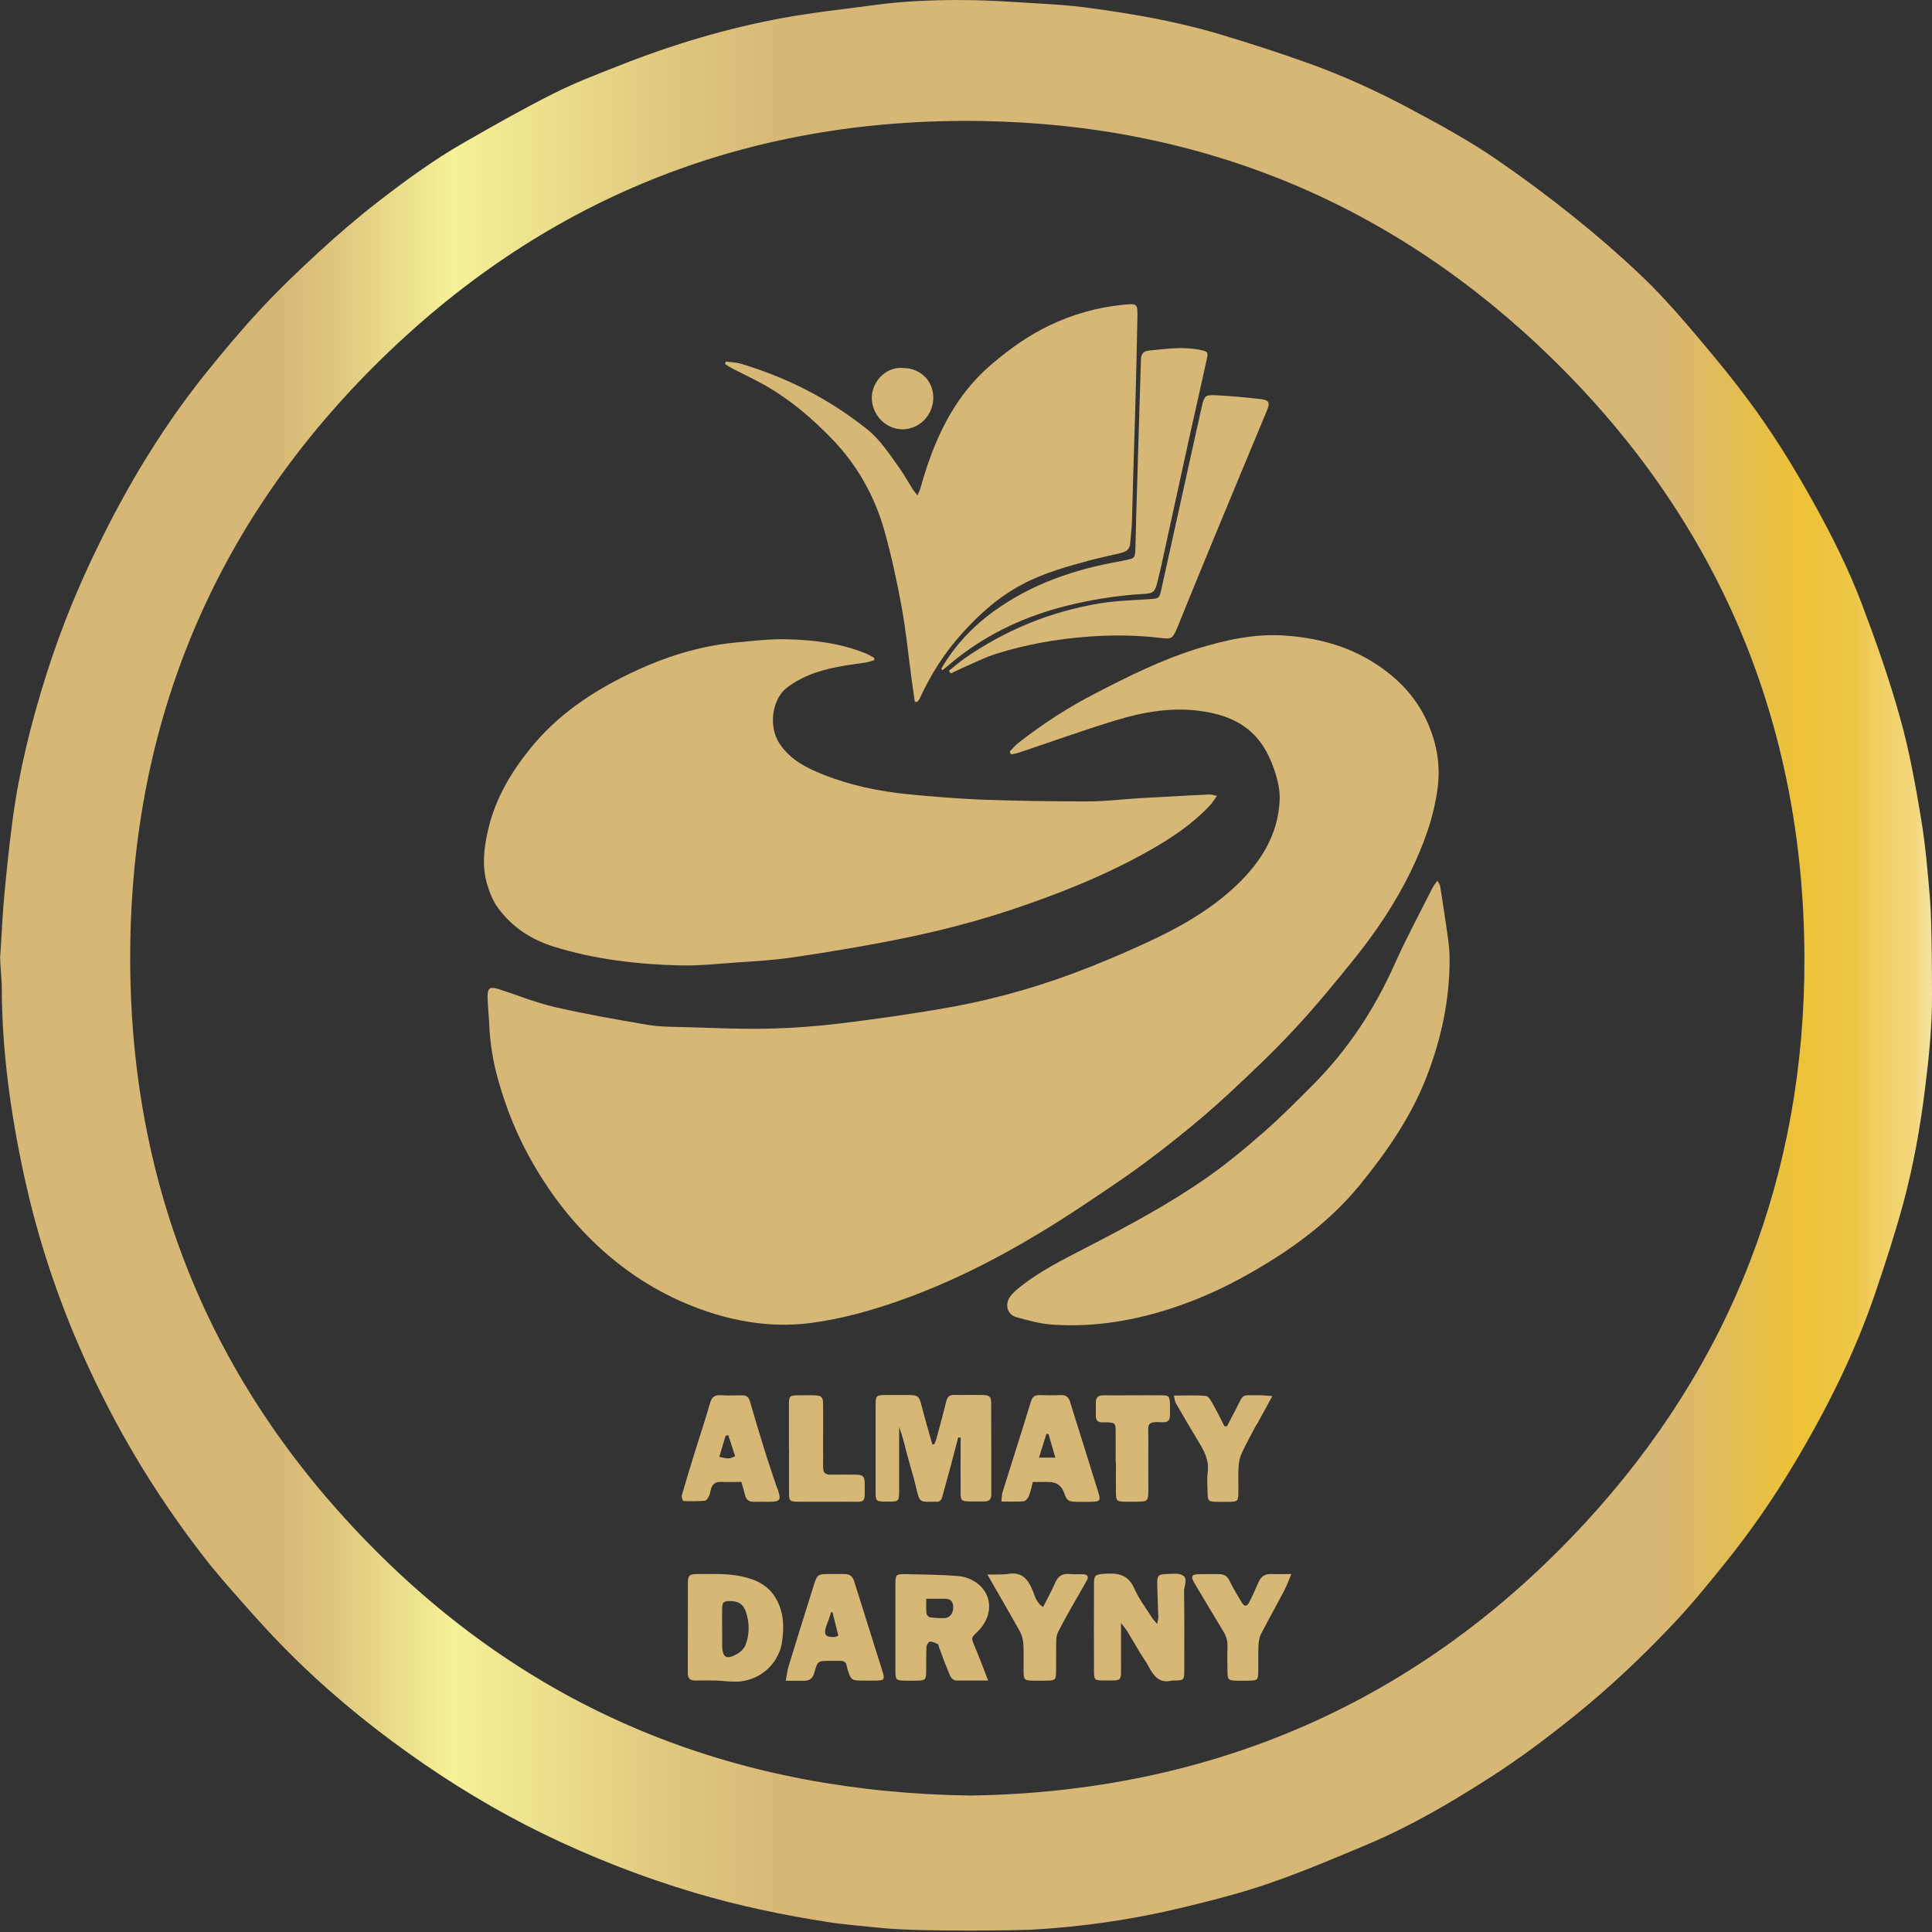 <?xml version="1.0" encoding="UTF-8"?>
<svg id="Layer_1" data-name="Layer 1" xmlns="http://www.w3.org/2000/svg" xmlns:xlink="http://www.w3.org/1999/xlink" viewBox="0 0 197.92 197.95">
  <rect x="0" y="0" width="197.92" height="197.95" fill="#333333" stroke="none"/>
  <defs>
    <style>
      .cls-1 {
        fill: none;
      }

      .cls-2 {
        fill: #d7b775;
      }

      .cls-3 {
        fill: url(#linear-gradient);
      }

      .cls-4 {
        clip-path: url(#clippath);
      }
    </style>
    <clipPath id="clippath">
      <path class="cls-1" d="M39.18,159.54c-17.31-16.98-26.02-37.82-25.84-62.16.17-23.27,8.5-43.37,24.9-59.78,17.12-17.14,38.04-25.6,62.35-25.2,22.64.37,42.2,8.52,58.37,24.29,17.19,16.77,25.83,37.48,25.89,61.43.06,22.11-7.48,41.67-22.5,57.93-16.99,18.4-38.31,27.53-62.95,27.89-23.56-.33-43.7-8.19-60.21-24.39M98.19,0c-2.85.01-5.71.12-8.55.51-3.17.43-6.35.76-9.49,1.34-5.71,1.05-11.26,2.71-16.66,4.85-2.29.9-4.61,1.78-6.8,2.89-3.11,1.56-6.13,3.28-9.15,5.01-3.13,1.79-6.04,3.92-8.89,6.13-2.09,1.62-4.09,3.35-6.04,5.14-2.06,1.89-4.09,3.84-5.99,5.89-1.97,2.12-3.82,4.34-5.63,6.59-2.43,3.03-4.62,6.24-6.62,9.57-1.95,3.25-3.69,6.61-5.29,10.05-1.67,3.61-3.12,7.31-4.32,11.1-1.55,4.88-2.79,9.84-3.47,14.92-.37,2.8-.66,5.61-.91,8.43-.14,1.56-.31,5.29-.37,5.59,0,.62.17,2.57.17,2.92,0,6.65.91,13.18,2.32,19.66,1.15,5.28,2.76,10.42,4.8,15.42,1.53,3.73,3.28,7.36,5.24,10.89,2.4,4.31,5.12,8.41,8.13,12.32,1.31,1.71,2.73,3.33,4.16,4.94,1.4,1.59,2.83,3.17,4.32,4.68,3.91,3.98,8.18,7.54,12.73,10.78,4.35,3.1,8.9,5.86,13.69,8.2,5.02,2.45,10.2,4.47,15.56,6.07,4.46,1.33,9.01,2.28,13.6,3,1.85.29,3.72.42,5.59.62,4.46.44,14.84.2,15.08.19,5.33-.28,10.59-1.04,15.77-2.29,3.02-.73,6.05-1.5,8.98-2.52,3.4-1.18,6.72-2.59,10.04-3.99,4.41-1.86,8.53-4.29,12.55-6.87,3.01-1.93,5.86-4.08,8.64-6.32,3.56-2.87,6.86-6,9.99-9.31,1.88-1.98,3.61-4.11,5.33-6.24,2.61-3.24,4.98-6.66,7.11-10.23,3.33-5.57,6.22-11.35,8.31-17.5,1.05-3.09,2.06-6.2,2.91-9.35.99-3.72,1.67-7.51,2.15-11.33.41-3.27.76-6.53.74-9.83,0-.86,0-7.37-.2-9.75-.23-2.82-.47-5.64-.94-8.43-.57-3.43-1.19-6.87-2.13-10.21-1.1-3.94-2.46-7.81-3.91-11.64-1.4-3.69-3.17-7.21-5.1-10.66-2-3.59-4.16-7.06-6.61-10.34-1.91-2.56-3.96-5.02-6.04-7.45-1.58-1.85-3.22-3.65-4.98-5.32-2.19-2.07-4.47-4.05-6.82-5.93-2.52-2.02-5.11-3.95-7.77-5.78-2.94-2.03-6.08-3.73-9.24-5.41-3.22-1.71-6.52-3.21-9.94-4.45-3.13-1.13-6.3-2.15-9.48-3.1-4.44-1.31-8.99-2.08-13.57-2.69-1.61-.21-3.24-.31-4.87-.41-2.44-.14-4.88-.33-7.32-.34h-.79Z"/>
    </clipPath>
    <linearGradient id="linear-gradient" x1="-1635.48" y1="3432.33" x2="-1634.48" y2="3432.33" gradientTransform="translate(323700.53 -679241.06) scale(197.92)" gradientUnits="userSpaceOnUse">
      <stop offset="0" stop-color="#d7b775"/>
      <stop offset=".12" stop-color="#d7b775"/>
      <stop offset=".15" stop-color="#dfc77e"/>
      <stop offset=".21" stop-color="#f5f197"/>
      <stop offset=".32" stop-color="#e0c87f"/>
      <stop offset=".38" stop-color="#d7b775"/>
      <stop offset=".83" stop-color="#d7b775"/>
      <stop offset=".85" stop-color="#ddba63"/>
      <stop offset=".9" stop-color="#edc237"/>
      <stop offset=".91" stop-color="#edc33b"/>
      <stop offset=".93" stop-color="#eec748"/>
      <stop offset=".94" stop-color="#f0ce5e"/>
      <stop offset=".96" stop-color="#f3d77d"/>
      <stop offset=".97" stop-color="#f6e3a4"/>
      <stop offset=".99" stop-color="#fbf2d4"/>
      <stop offset="1" stop-color="#fff"/>
    </linearGradient>
  </defs>
  <g class="cls-4">
    <rect class="cls-3" width="197.92" height="197.95"/>
  </g>
  <path class="cls-2" d="M103.44,76.99c.27-.28.52-.59.82-.83,2.52-1.99,5.21-3.72,8.07-5.19,3.31-1.71,6.65-3.37,10.23-4.49,2.96-.92,5.98-1.59,9.08-1.37,3.25.23,6.35,1.02,9.17,2.82,2.5,1.59,4.41,3.64,5.55,6.36.84,2.01,1.2,4.1.93,6.31-.38,3.11-1.46,5.98-2.81,8.76-1.56,3.19-3.54,6.13-5.77,8.9-1.99,2.47-4,4.92-6.16,7.23-2.12,2.28-4.38,4.42-6.66,6.54-1.69,1.57-3.45,3.06-5.25,4.5-1.85,1.48-3.74,2.92-5.69,4.26-2.87,1.96-5.76,3.92-8.74,5.7-4.52,2.71-9.23,5.06-14.23,6.81-2.86,1-5.76,1.8-8.76,2.21-3.41.46-6.74.09-10.02-.91-3.97-1.22-7.54-3.18-10.71-5.85-3.21-2.7-5.8-5.93-7.89-9.56-1.55-2.68-2.71-5.52-3.55-8.5-.53-1.87-.85-3.78-.93-5.73-.04-.92-.15-1.84-.17-2.76-.02-1.01.22-1.16,1.17-.86,1.91.61,3.77,1.38,5.72,1.83,3.15.72,6.33,1.28,9.52,1.82,1.23.21,2.51.2,3.77.23,2.8.08,5.6.22,8.4.16,2.51-.05,5.04-.23,7.53-.53,3.81-.47,7.62-1.01,11.4-1.69,4.89-.89,9.65-2.28,14.27-4.13,2.45-.98,4.9-2.03,7.27-3.2,2.77-1.36,5.41-2.99,7.65-5.12,2.47-2.34,4.26-5.13,4.44-8.66.05-.87-.12-1.79-.37-2.63-1.09-3.65-3.09-5.9-7.57-6.56-3.03-.45-5.97.06-8.83.93-3.36,1.02-6.67,2.22-10,3.33-.24.08-.5.11-.75.17-.04-.09-.08-.18-.12-.27"/>
  <path class="cls-2" d="M124.69,81.51c-.3.41-.5.74-.76,1.02-1.75,1.86-3.84,3.27-6.04,4.52-4.6,2.62-9.5,4.56-14.5,6.22-4.89,1.62-9.91,2.75-14.98,3.64-2.55.45-5.1.87-7.65,1.23-1.61.22-3.24.32-4.87.43-2.08.14-4.18.38-6.26.33-4.38-.11-8.71-.62-12.92-1.93-2.3-.72-4.24-1.99-5.67-3.93-.52-.7-.87-1.56-1.12-2.4-.58-1.91-.34-3.84.11-5.74.73-3.09,2.3-5.75,4.28-8.2,2.77-3.44,6.32-5.83,10.24-7.71,3.43-1.65,7.03-2.82,10.85-3.17,1.71-.16,3.43-.37,5.15-.33,2.77.06,5.53.39,8.14,1.45.3.12.58.3.87.46v.23c-.29.08-.57.19-.87.24-1.95.28-3.92.52-5.76,1.27-.84.34-1.67.8-2.38,1.36-1.43,1.13-1.89,3.95-.65,5.74,1.1,1.61,2.69,2.41,4.38,3.09,2.82,1.13,5.78,1.74,8.79,2.04,2.51.24,5.02.45,7.54.55,3.6.13,7.2.18,10.8.18,1.78,0,3.56-.22,5.33-.33.98-.06,1.96-.11,2.95-.16,1.41-.08,2.82-.16,4.24-.22.2,0,.4.07.77.15"/>
  <path class="cls-2" d="M93.72,71.92c-.11-.75-.22-1.49-.32-2.24-.34-2.5-.58-5.01-1.03-7.49-.48-2.63-1.05-5.26-1.77-7.83-1.01-3.57-2.8-6.75-5.41-9.44-2.03-2.09-4.22-3.96-6.75-5.41-1.12-.64-2.3-1.18-3.45-1.78-.25-.13-.48-.29-.72-.44.03-.09.06-.17.09-.26.52.08,1.06.09,1.56.24,4.72,1.41,9.03,3.61,12.88,6.68,1.39,1.11,2.34,2.6,3.36,4.03.5.7.91,1.46,1.38,2.19.11.17.25.32.45.58.13-.31.24-.52.3-.74.88-3.16,2.05-6.21,3.91-8.93.99-1.45,2.16-2.74,3.52-3.88,1.78-1.5,3.64-2.83,5.74-3.84,2.41-1.16,4.95-1.88,7.61-2.14,1.45-.14,1.48-.13,1.45,1.33-.05,2.74-.12,5.48-.19,8.21-.05,2-.12,4-.18,5.99-.06,2.24-.12,4.49-.19,6.73-.03.74-.13,1.47-.18,2.2-.04.67-.51.86-1.04.99-.99.24-1.98.44-2.97.7-2.41.65-4.82,1.31-7.04,2.49-2.43,1.28-4.42,3.07-6.25,5.11-1.77,1.98-3.15,4.17-4.25,6.56-.06.13-.16.25-.25.37h-.25Z"/>
  <path class="cls-2" d="M147.27,90.24c.15.3.25.43.27.56.27,1.76.55,3.52.79,5.29.1.7.17,1.41.17,2.11.02,4.18-.84,8.18-2.34,12.07-1.58,4.1-4.04,7.65-6.79,11.04-3.16,3.89-7.12,6.75-11.44,9.19-2.45,1.39-4.99,2.55-7.65,3.44-4.04,1.35-8.19,2.05-12.45,1.76-1.24-.08-2.48-.42-3.69-.76-.94-.26-1.24-1.26-.68-2.08.28-.39.66-.72,1.05-1.03,2.01-1.6,4.3-2.75,6.57-3.92,4.3-2.22,8.57-4.49,12.54-7.26,2.04-1.42,3.96-3.02,5.83-4.66,1.76-1.54,3.41-3.2,5.06-4.86,3.58-3.6,6.31-7.76,8.38-12.4,1.18-2.64,2.56-5.19,3.86-7.78.11-.21.27-.39.51-.73"/>
  <path class="cls-2" d="M97.21,68.71c.52-.41,1.02-.85,1.56-1.23,4.21-2.93,8.85-4.84,13.91-5.67,1.66-.27,3.36-.32,5.05-.43.97-.06,1.03-.05,1.24-.99.85-3.82,1.69-7.63,2.53-11.45.54-2.43,1.07-4.87,1.62-7.3.25-1.09.35-1.2,1.42-1.15,1.53.08,3.06.21,4.58.39.9.11,1.01.35.67,1.17-1.83,4.41-3.67,8.81-5.49,13.22-1.18,2.84-2.34,5.7-3.5,8.55-.06.14-.11.29-.17.43-.55,1.26-.58,1.24-1.93,1.08-2.45-.28-4.9-.29-7.36-.1-3.15.24-6.23.79-9.23,1.73-1.23.38-2.39.98-3.57,1.49-.39.17-.76.36-1.14.54-.06-.08-.12-.17-.18-.25"/>
  <path class="cls-2" d="M96.43,68.49c1.39-2.37,3.22-4.32,5.45-5.92,3.86-2.78,8.23-4.25,12.86-5.07.15-.03.3-.06.45-.09,1.12-.23,1.1-.23,1.13-1.42.05-2.31.12-4.61.19-6.92.06-2,.12-4,.18-5.99.06-2.06.12-4.12.19-6.18.02-.66.23-.93.86-.99,1.74-.17,3.49-.43,5.24-.06.75.16.81.23.64.98-.62,2.83-1.26,5.65-1.89,8.48-.95,4.33-1.89,8.66-2.84,12.99-.11.48-.23.96-.35,1.44-.23.89-.42,1.05-1.33,1.1-2.74.15-5.44.59-8.1,1.26-4.02,1.02-7.72,2.72-11,5.28-.53.41-1.03.85-1.55,1.28-.05-.05-.09-.1-.13-.15"/>
  <path class="cls-2" d="M98.16,147.27c-.27,1.03-.54,2.05-.81,3.08-.27,1.01-.56,2.01-.83,3.02-.1.36-.31.51-.67.47-.06,0-.12,0-.18,0-1.5.04-1.47.03-1.81-1.42-.28-1.19-.66-2.37-.97-3.55-.23-.89-.43-1.78-.78-2.68v1.03c0,1.82,0,3.64,0,5.45,0,1.16-.02,1.16-1.21,1.16h-.09c-1.07,0-1.11-.04-1.11-1.08,0-2.93,0-5.85,0-8.78,0-1,.05-1.05,1.04-1.06.8,0,1.6-.01,2.4,0,.9.01,1.03.16,1.25,1.02.35,1.35.74,2.69,1.12,4.04.06,0,.13,0,.19-.01.07-.16.15-.31.2-.47.35-1.31.72-2.61,1.03-3.92.11-.47.33-.68.82-.67.99.02,1.97-.01,2.96.01.66.02.82.17.83.84.02,3.11,0,6.22.01,9.33,0,.5-.21.74-.72.73-.52-.01-1.05.01-1.57,0-.76-.02-.85-.09-.85-.86-.02-1.6,0-3.2,0-4.8v-.87c-.08-.01-.15-.02-.23-.03"/>
  <path class="cls-2" d="M101.23,172.16c-1.15,0-2.16,0-3.17,0-.61,0-.73-.51-.9-.91-.35-.82-.65-1.66-.96-2.49-.04-.11-.05-.3-.13-.33-.26-.12-.54-.27-.8-.26-.13,0-.35.34-.36.53-.04.83-.02,1.66-.03,2.49-.01.9-.07.96-.93.98-.43.01-.86.01-1.29,0-.86-.02-.93-.08-.93-.98,0-2.99,0-5.97,0-8.96,0-.91.07-.99,1.02-.97,1.84.04,3.69.05,5.52.21.66.06,1.39.37,1.91.78,1.62,1.3,1.46,3.47-.05,4.91-.67.64-.65.62-.27,1.52.46,1.09.87,2.21,1.37,3.48M94.89,163.78c0,.59-.03,1.05.02,1.5.02.15.21.38.36.4.48.07.98.1,1.46.09.58-.02.94-.5.92-1.16-.03-.61-.28-.83-.96-.83h-1.8"/>
  <path class="cls-2" d="M72.82,161.25c1.53-.02,2.89.07,4.23.54,1.76.62,2.7,1.91,3.06,3.62.19.91.13,1.9,0,2.83-.27,1.85-1.85,3.74-4.25,4.01-.81.09-1.65-.06-2.48-.09-.71-.02-1.42-.02-2.12,0-.53.01-.8-.19-.8-.75.01-3.11,0-6.22.01-9.33,0-.66.17-.8.83-.83.55-.02,1.11,0,1.52,0M73.98,166.9h0c0,.52,0,1.04,0,1.57,0,1.37.44,1.63,1.64.9.32-.19.62-.53.76-.87.42-1.09.4-2.23.05-3.33-.27-.85-.83-1.17-1.68-1.15-.63.01-.75.11-.77.76-.02.7,0,1.41,0,2.12"/>
  <path class="cls-2" d="M118.55,166.36c.06-.39.12-.56.11-.73-.03-1.17-.1-2.33-.11-3.5,0-.72.15-.86.88-.88.58,0,1.27-.13,1.72.13.59.33.14,1.07.15,1.62.04,2.71.02,5.42.02,8.14,0,.96-.06,1-.98,1.02-.09,0-.19-.02-.28,0-1.29.34-1.87-.48-2.39-1.43-.26-.49-.59-.93-.88-1.41-.44-.74-.87-1.48-1.32-2.22-.14-.23-.32-.43-.63-.82,0,1.51,0,2.8,0,4.08-.01,1.96.24,1.8-1.87,1.79-.81,0-.9-.09-.9-.91-.01-2.99-.01-5.98,0-8.97,0-.9.13-.97,1.02-1.04,1.32-.1,2.45,0,3.1,1.48.48,1.11,1.26,2.1,1.91,3.14.08.12.19.22.45.5"/>
  <path class="cls-2" d="M75.94,151.81c-.75,0-1.39.03-2.04,0-.64-.04-.97.26-1.1.86-.04.21-.08.43-.18.62-.1.18-.26.44-.41.45-.73.06-1.46.06-2.19.03-.07,0-.23-.41-.17-.59.44-1.53.91-3.06,1.38-4.58.5-1.61,1.04-3.21,1.5-4.83.17-.6.43-.88,1.09-.84.73.05,1.48.02,2.21.01.44,0,.66.17.79.6.5,1.74,1.02,3.47,1.56,5.19.37,1.2.79,2.39,1.18,3.58.03.09.08.17.11.25.38,1.13.27,1.28-.91,1.29-.52,0-1.05-.01-1.57,0-.47,0-.75-.21-.86-.67-.11-.44-.24-.88-.38-1.37M74.6,147.01c-.09.03-.18.06-.27.08-.21.72-.43,1.44-.64,2.16.95.22,1.03.21,1.62-.08-.24-.72-.48-1.44-.71-2.16"/>
  <path class="cls-2" d="M105.81,151.81c-.14.53-.23,1.02-.42,1.47-.09.22-.34.5-.54.52-.72.06-1.45.02-2.27.02.05-.42.05-.73.14-1.01.96-3.08,1.95-6.14,2.89-9.23.16-.52.42-.68.92-.66.71.02,1.42.03,2.12,0,.56-.03.84.22.99.74.35,1.18.73,2.34,1.1,3.52.58,1.87,1.16,3.75,1.75,5.62.29.93.24,1.03-.7,1.05-.52.01-1.05.01-1.57,0-.78-.02-.95-.16-1.2-.89q-.38-1.14-1.59-1.14c-.52,0-1.04,0-1.63,0M108.11,149.32c-.25-.87-.48-1.64-.7-2.41-.07,0-.14-.01-.21-.02-.25.79-.49,1.59-.76,2.43h1.67Z"/>
  <path class="cls-2" d="M80.5,172.16c.11-.59.15-.99.26-1.37.84-2.76,1.7-5.52,2.57-8.27.4-1.28.43-1.27,1.75-1.27.49,0,.99,0,1.48,0,.49,0,.79.26.94.73.96,3.08,1.93,6.15,2.9,9.23.02.06.04.12.06.18.17.64.09.75-.59.77-.59.02-1.17.01-1.76,0-.81-.01-.93-.11-1.2-.88-.07-.2-.13-.41-.17-.62-.06-.38-.28-.52-.64-.52s-.68,0-1.02,0c-1.3,0-1.32,0-1.66,1.22-.16.57-.48.83-1.05.82-.58,0-1.15,0-1.88,0M85.28,165.16h-.14c-.07.23-.14.46-.22.69-.09.26-.21.51-.29.77-.27.85-.05,1.12.86,1.08.11,0,.22-.07.39-.14-.21-.82-.4-1.61-.6-2.41"/>
  <path class="cls-2" d="M101.16,161.3c.86-.02,1.53.03,2.17-.07,1.29-.21,1.92.49,2.39,1.53.28.63.37,1.38,1.14,1.87.42-.84.87-1.64,1.23-2.47.3-.71.75-.99,1.5-.91.46.05.92,0,1.38.02.39.02.6.22.39.6-.5.91-1.04,1.8-1.55,2.71-.49.88-.99,1.76-1.44,2.66-.14.29-.16.65-.17.98-.02,1.02,0,2.03-.01,3.05-.01.81-.09.88-.92.9-.49.01-.98.01-1.48,0-.85-.02-.92-.08-.93-.98-.01-.92.03-1.85-.02-2.77-.03-.44-.15-.9-.36-1.29-1.04-1.87-2.12-3.72-3.33-5.83"/>
  <path class="cls-2" d="M132.29,161.25c-.3.71-.48,1.22-.73,1.69-.78,1.49-1.61,2.96-2.38,4.46-.19.36-.24.82-.26,1.24-.04.89,0,1.79-.02,2.68-.02.76-.1.83-.87.85-.49.01-.99.02-1.48,0-.69-.03-.78-.11-.8-.83-.02-.89-.03-1.79,0-2.68.02-.58-.15-1.08-.44-1.56-.99-1.62-1.96-3.26-2.93-4.89-.43-.73-.33-.93.48-.95.68-.02,1.35,0,2.03,0,.52,0,.84.21,1.07.69.38.77.82,1.51,1.27,2.24.25.41.52.4.74-.04.35-.68.66-1.39.97-2.09.25-.58.67-.84,1.3-.81.6.03,1.21,0,2.02,0"/>
  <path class="cls-2" d="M120.29,142.97c1.14,0,2.21-.07,3.26.04.29.03.56.58.76.94.41.71.76,1.45,1.13,2.17.08,0,.17,0,.25,0,.3-.58.61-1.16.91-1.74.85-1.64.47-1.44,2.34-1.45.41,0,.83.05,1.4.09-.56,1.02-1.03,1.89-1.51,2.77-.04.08-.11.15-.16.23-.49.95-1.02,1.89-1.47,2.86-.2.43-.29.93-.32,1.41-.05.89,0,1.78-.02,2.68-.01.78-.09.86-.84.88-.49.01-.98.01-1.48,0-.74-.02-.82-.11-.83-.89-.01-.71-.08-1.43.01-2.12.17-1.26-.38-2.24-1-3.25-.78-1.28-1.53-2.58-2.28-3.88-.1-.17-.1-.4-.18-.74"/>
  <path class="cls-2" d="M80.82,148.42c0-1.51,0-3.02,0-4.53,0-.88.07-.94.96-.95.55,0,1.11-.02,1.66,0,.72.03.87.16.88.88.02,1.29,0,2.59,0,3.88,0,.86.01,1.73,0,2.59-.01.54.21.79.77.78.86-.01,1.73-.02,2.59,0,.73.02.89.15.9.87.03,2.2.13,1.89-1.76,1.9-1.69.01-3.39.01-5.08,0-.82,0-.91-.09-.91-.9-.01-1.51,0-3.02,0-4.53"/>
  <path class="cls-2" d="M114.29,149.81c0-1.08.01-2.15,0-3.23-.01-.78-.08-.83-.85-.87-.18,0-.37,0-.55,0-.41,0-.62-.21-.63-.62,0-.46,0-.92,0-1.38-.02-.55.24-.77.78-.77.98.02,1.97,0,2.95,0s2.03-.01,3.05,0c.7.01.78.11.81.81.02.43,0,.86,0,1.29,0,.47-.24.67-.69.66-.03,0-.06,0-.09,0-1.69-.11-1.43.26-1.43,1.49-.01,1.84,0,3.69,0,5.54,0,1.02-.1,1.1-1.12,1.11-.43,0-.86,0-1.29,0-.82-.02-.9-.09-.91-.9-.02-1.05,0-2.09,0-3.14h0Z"/>
  <path class="cls-2" d="M92.49,37.7c1.8,0,3.12,1.3,3.12,3.05,0,1.75-1.4,3.21-3.12,3.23-1.74.02-3.19-1.47-3.18-3.27.02-1.52,1.32-3.13,3.17-3.02"/>
</svg>